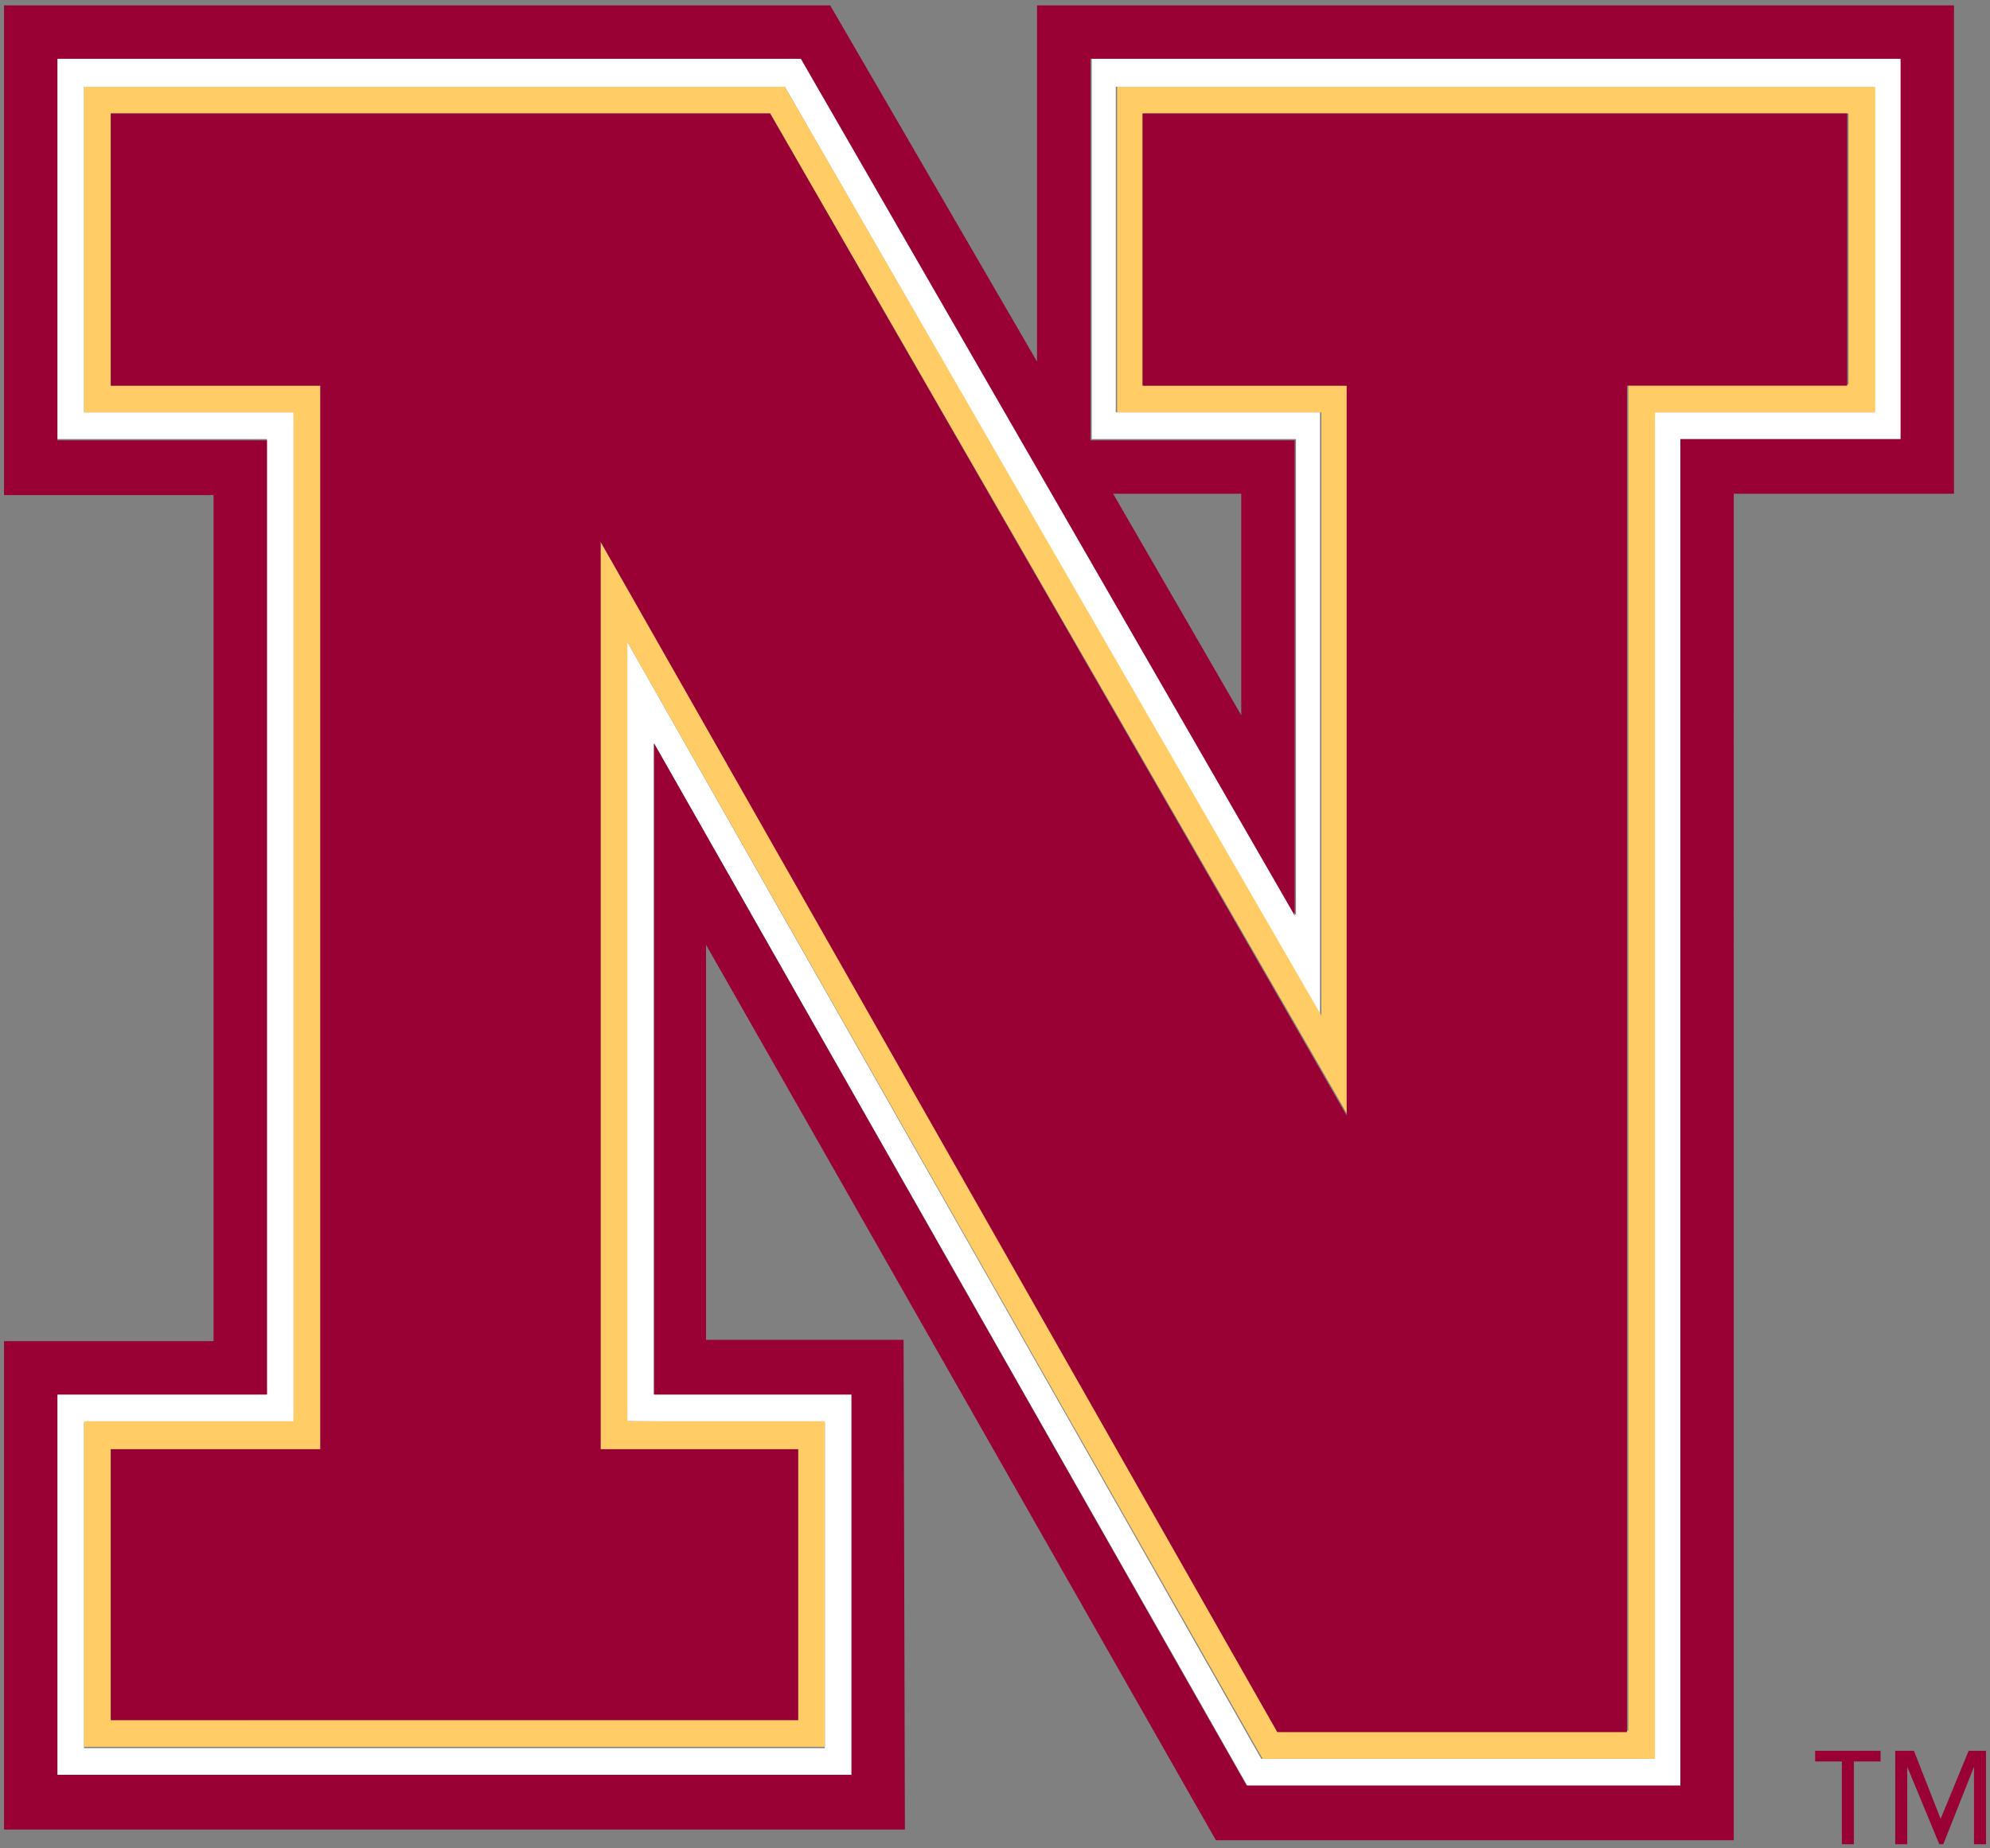 <svg version="1.1" id="Layer_1" xmlns="http://www.w3.org/2000/svg" x="0" y="0" viewBox="0 0 149.1 138.5" xml:space="preserve"><rect x="0" y="0" width="149.1" height="138.5" fill="#808080" stroke="none"/><style>.st0{fill:none}.st1{fill:#fff}.st2{fill:#fc6}.st3{fill:#903}</style><path class="st0" d="M83.4 37 93 53.7V37z"/><path class="st1" d="m49 55.7 44.5 78.2H126V33h16.5V4.4H81.8v28.5h15.3v35.7l-37-64.2H4.3v28.5H20v71.6H4.3V133h59.5v-28.5H49V55.7zm12.8 50.9V131H6.3v-24.4H22V30.9H6.3V6.5h52.5l40.1 69.6V30.9H83.6V6.5h56.8v24.4h-16.5v100.9H94.5L47 48.1v58.4l14.8.1z"/><path class="st2" d="m47 48.1 47.6 83.7H124V30.9h16.5V6.5H83.7v24.4H99v45.2L58.8 6.5H6.3v24.4H22v75.6H6.3v24.4h55.5v-24.4H47V48.1zm12.8 60.5v20.3H8.3v-20.3H24V28.9H8.3V8.5h49.4L101 83.6V28.9H85.7V8.5h52.8v20.3H122v100.9H95.8L45 40.6v68h14.8z"/><path class="st3" d="M67.7 100.4H52.9V70.8l38.2 67.1h38.8V37h16.5V.4H77.7v26.7L62.2.4H.3v36.7H16v63.4H.3v36.6h67.5l-.1-36.7zM63.8 133H4.3v-28.5H20V33H4.3V4.4H60l37 64.2V33H81.7V4.4h60.7v28.5h-16.5v100.9H93.4L49 55.7v48.8h14.8V133zm19.6-96H93v16.6L83.4 37z"/><path class="st3" d="m45 40.6 50.7 89.2h26.2V28.9h16.5V8.5H85.6v20.4h15.3v54.7L57.7 8.5H8.3v20.4H24v79.7H8.3v20.3h51.5v-20.3H45zM143.4 131.2H142v7h.9v-5.8l2.4 5.8h.3l2.3-5.8v5.8h.9v-7h-1.3l-2.1 5.1zM140.9 131.2H136v.8h2v6.2h.9V132h2z"/></svg>